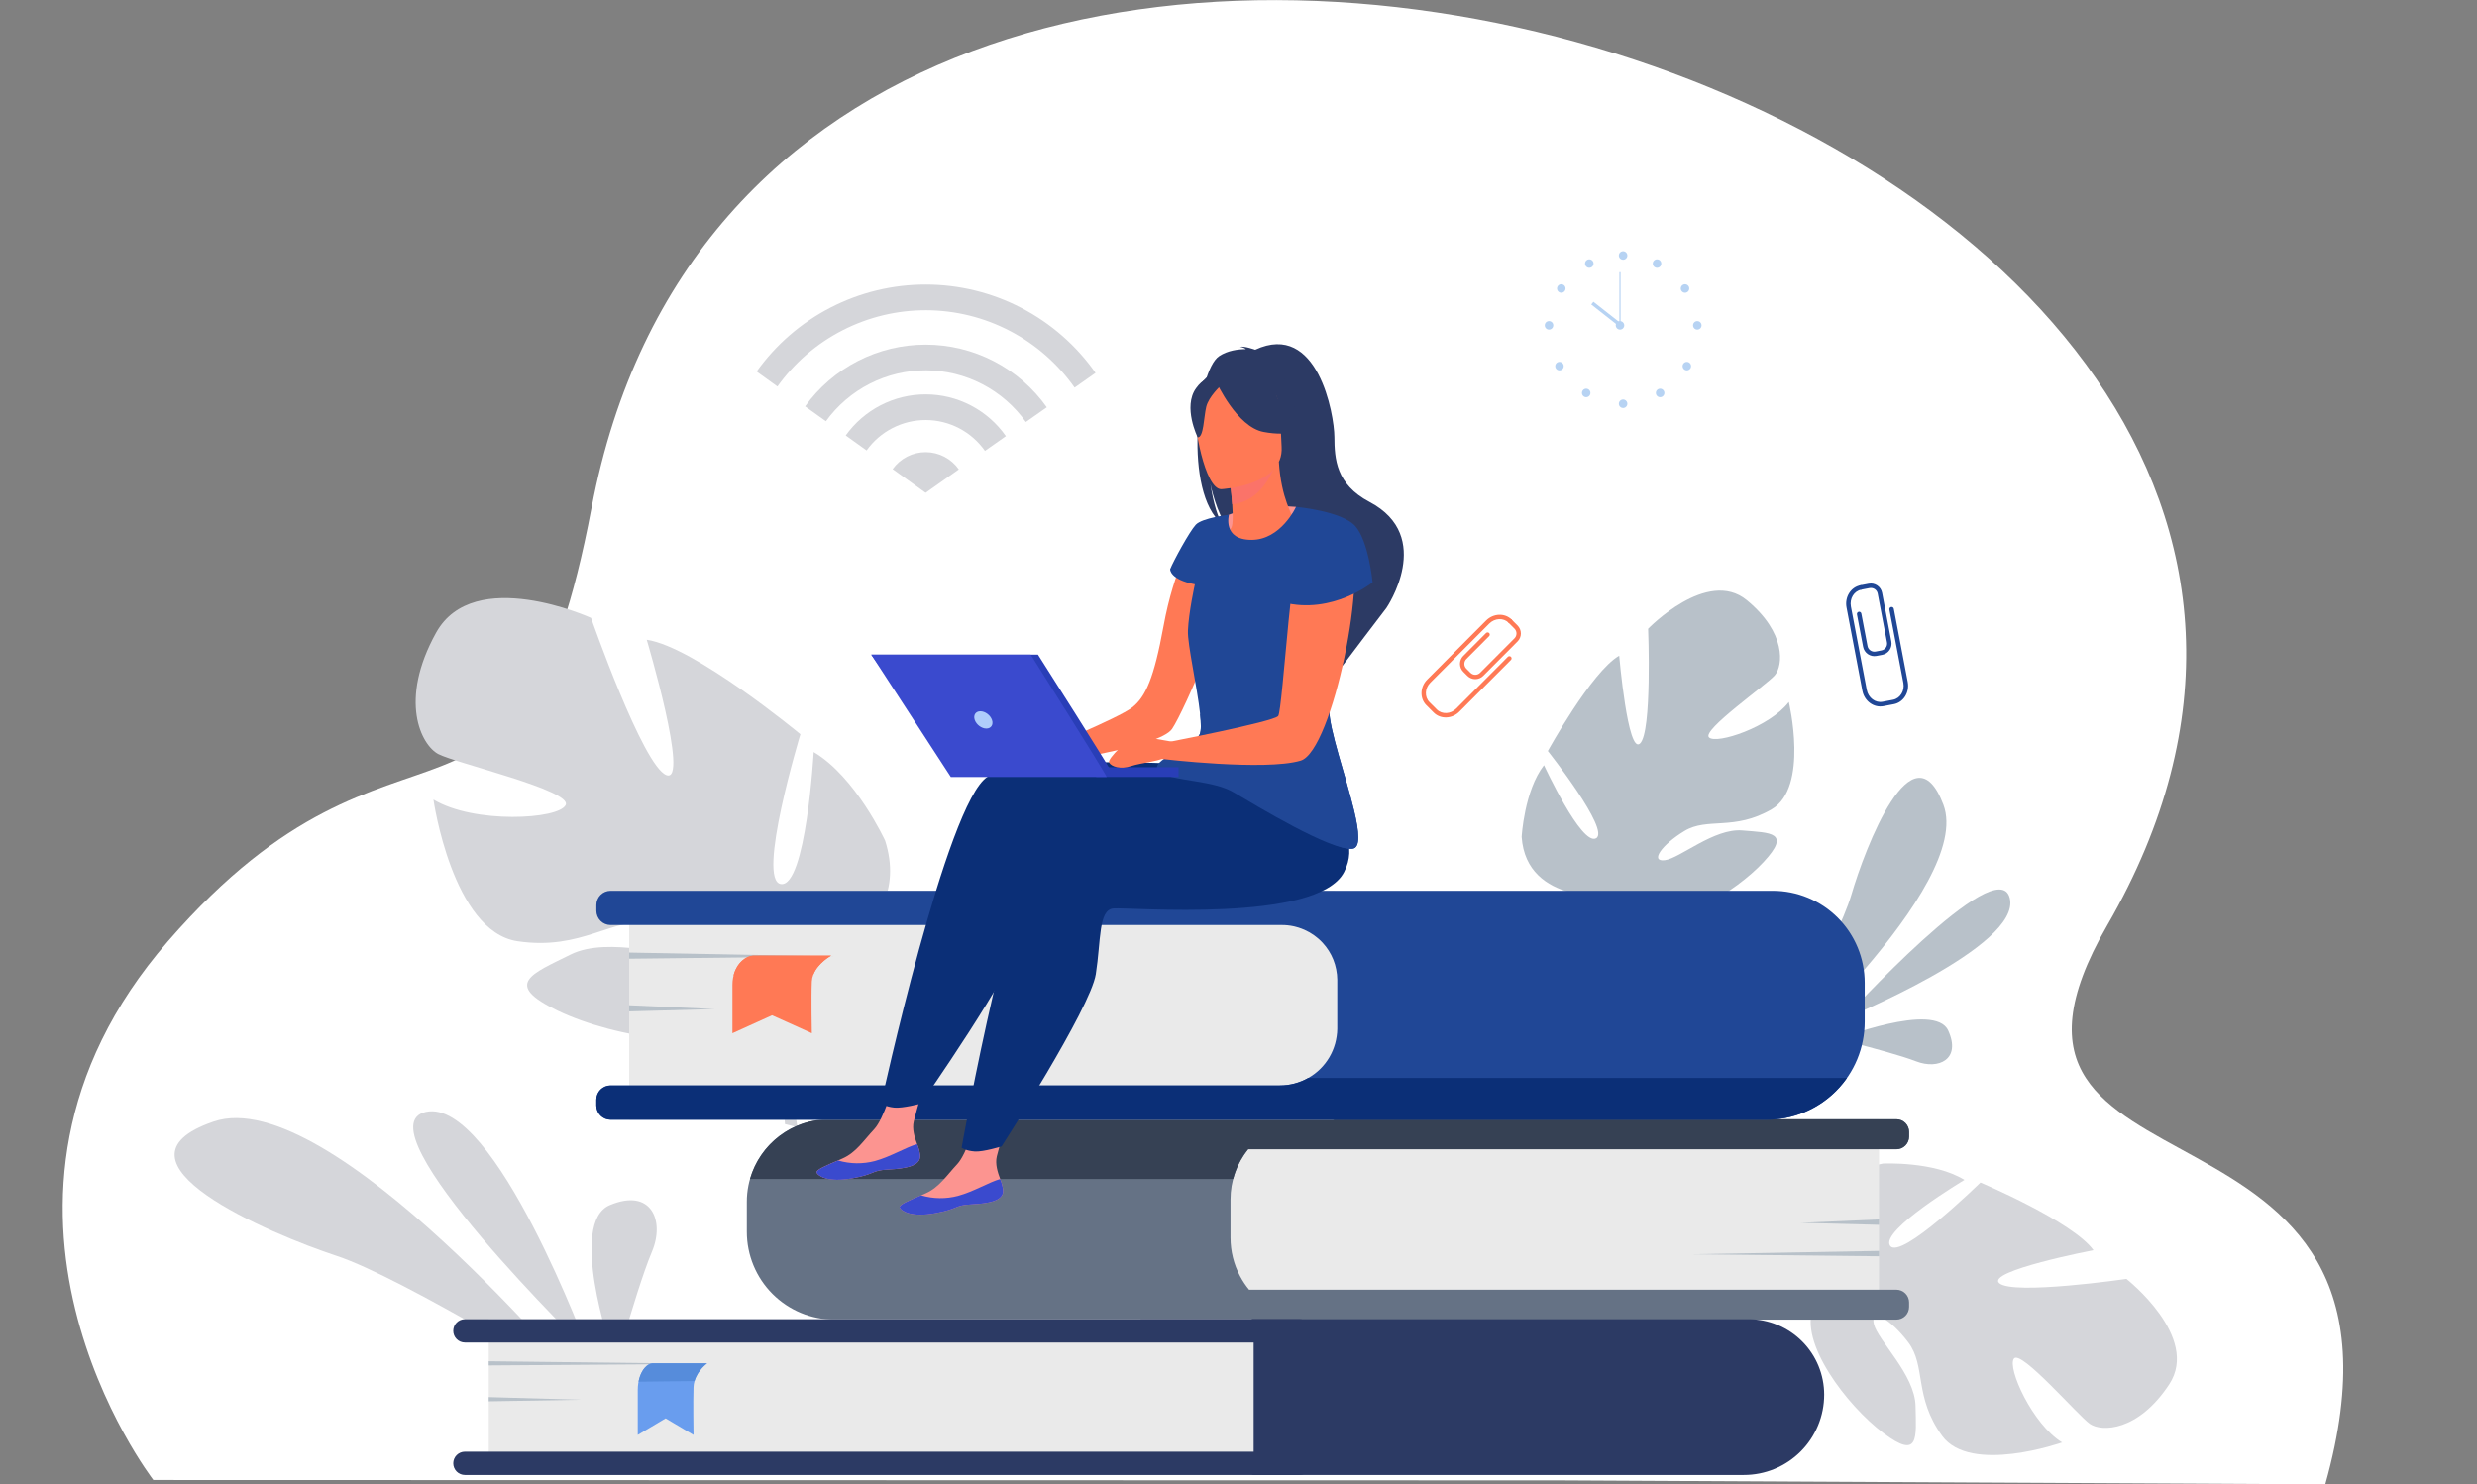 <svg width="604" height="362" viewBox="0 0 604 362" fill="none" xmlns="http://www.w3.org/2000/svg">
<rect x="0" y="0" width="604" height="362" fill="#808080" stroke="none"/>
<g clip-path="url(#clip0_564_2869)">
<path d="M567.004 362L380.653 361.033L330.98 361.018H314.525L264.755 361.004L37.388 360.941C37.388 360.941 -14.619 293.565 40.934 229.572C98.529 163.224 126.536 217.259 144.24 123.878C188.803 -111.214 629.402 25.618 513.837 225.666C472.229 297.667 595.747 259.382 567.004 362Z" fill="white"/>
<path d="M143.518 329.699C143.518 329.699 120.604 267.588 103.864 271.168C87.123 274.748 143.518 329.699 143.518 329.699Z" fill="#D5D6DA"/>
<path d="M142.759 339.105C142.759 339.105 80.334 263.886 52.094 273.529C23.853 283.172 65.894 300.954 82.081 306.279C98.268 311.605 142.759 339.105 142.759 339.105Z" fill="#D5D6DA"/>
<path d="M150.427 331.98C150.427 331.98 151.041 329.779 151.978 326.574C153.803 320.324 156.854 310.258 158.97 305.273C162.169 297.734 158.83 289.62 148.688 293.906C138.546 298.191 148.929 328.734 148.929 328.734L150.427 331.98Z" fill="#D5D6DA"/>
<path d="M449.644 248.462C449.644 248.462 492.987 230.806 490.069 219.041C487.15 207.277 449.644 248.462 449.644 248.462Z" fill="#B8C1C9"/>
<path d="M429.652 261.941C429.652 261.941 481.354 216.018 473.882 196.251C466.409 176.483 454.829 206.651 451.439 218.231C448.05 229.812 429.652 261.941 429.652 261.941Z" fill="#B8C1C9"/>
<path d="M452.046 254.383C456.503 255.532 463.684 257.459 467.252 258.843C472.652 260.933 478.305 258.381 475.044 251.301C471.782 244.222 448.192 253.411 448.192 253.411C448.192 253.411 449.76 253.795 452.046 254.383Z" fill="#B8C1C9"/>
<path d="M106.347 154.285C115.55 137.712 144.124 150.691 144.124 150.691C144.124 150.691 156.765 186.823 162.486 189.031C168.207 191.239 157.704 156.024 157.704 156.024C169.441 157.758 195.169 179.066 195.169 179.066C195.169 179.066 184.343 214.879 190.441 215.605C196.539 216.33 198.414 183.405 198.414 183.405C208.68 189.488 215.826 205.009 215.826 205.009C223.557 229.313 191.971 237.982 191.971 237.982C191.971 237.982 188.487 250.474 192.678 266.836C192.678 266.836 193.77 269.935 194.432 274.907L191.408 274.157C191.362 273.284 191.284 272.433 191.166 271.603C191.167 271.601 191.168 271.599 191.168 271.596C191.168 271.594 191.167 271.591 191.166 271.589C191.166 271.589 191.166 271.565 191.166 271.553C191.074 271.035 190.941 270.295 190.772 269.393C190.289 267.354 190.004 265.862 189.847 264.797C188.484 258.429 186.329 250.044 184.048 247.823C184.431 247.459 184.764 247.046 185.039 246.595L184.048 247.823C176.124 257.643 149.787 253.074 136.101 246.537C122.414 239.999 129.708 237.489 139.106 232.806C148.504 228.124 164.341 233.899 169.789 232.501C175.237 231.103 168.854 226.769 159.057 225.124C149.26 223.48 142.075 231.914 126.18 229.541C110.286 227.168 105.69 194.998 105.69 194.998C115.596 200.989 136.279 199.835 137.934 196.316C139.589 192.797 111.03 186.107 106.867 183.896C102.704 181.686 97.15 170.86 106.347 154.285Z" fill="#D5D6DA"/>
<path d="M425.934 146.366C416.27 138.431 401.882 153.337 401.882 153.337C401.882 153.337 402.883 178.58 399.901 181.328C396.92 184.075 394.828 159.913 394.828 159.913C388.046 163.826 377.432 183.154 377.432 183.154C377.432 183.154 392.755 202.503 389.189 204.438C385.623 206.373 376.493 186.615 376.493 186.615C371.661 192.843 371.044 204.102 371.044 204.102C372.199 220.892 393.678 218.541 393.678 218.541C393.678 218.541 398.843 225.359 400.237 236.417C400.363 238.234 400.658 240.034 401.119 241.796L402.793 240.601C402.61 240.055 402.45 239.513 402.31 238.976C402.31 238.976 402.31 238.961 402.31 238.954C402.24 238.613 402.143 238.127 402.027 237.532C401.824 236.163 401.643 235.176 401.481 234.487C400.773 230.247 400.061 224.571 400.921 222.662C400.597 222.532 400.293 222.36 400.015 222.149L400.921 222.662C408.169 226.774 423.218 217.561 430.031 210.226C436.844 202.89 431.761 203.12 424.858 202.529C417.956 201.939 409.638 209.333 405.956 209.785C402.274 210.238 405.141 206.041 410.754 202.653C416.366 199.264 422.819 202.692 431.998 197.375C441.176 192.059 436.197 171.198 436.197 171.198C431.577 177.279 418.601 181.599 416.731 179.843C414.861 178.087 430.766 167.041 432.785 164.673C434.805 162.305 435.598 154.299 425.934 146.366Z" fill="#B8C1C9"/>
<path d="M528.954 337.598C536.565 326.035 518.517 311.898 518.517 311.898C518.517 311.898 490.878 315.913 487.513 312.943C484.147 309.973 510.477 304.891 510.477 304.891C505.403 297.877 482.917 288.394 482.917 288.394C482.917 288.394 463.413 307.501 460.881 303.8C458.349 300.1 479.016 287.758 479.016 287.758C471.613 283.162 459.161 283.769 459.161 283.769C440.833 286.976 445.895 310.374 445.895 310.374C445.895 310.374 438.992 316.854 426.994 319.662C425.011 320.01 423.065 320.543 421.181 321.253L422.687 322.961C423.268 322.695 423.845 322.459 424.419 322.252H424.443C424.81 322.136 425.332 321.974 425.975 321.768C427.456 321.389 428.519 321.074 429.26 320.816C433.851 319.546 439.997 318.109 442.198 318.835C442.305 318.464 442.459 318.109 442.657 317.778L442.198 318.835C438.523 327.288 450.376 342.818 459.228 349.479C468.081 356.14 467.24 350.567 467.093 342.893C466.945 335.219 457.861 326.906 456.924 322.9C455.986 318.895 460.949 321.573 465.319 327.365C469.69 333.158 466.667 340.668 473.572 350.168C480.477 359.669 502.835 351.779 502.835 351.779C495.618 347.387 489.373 333.586 491.088 331.324C492.804 329.063 506.78 345.314 509.617 347.266C512.453 349.218 521.344 349.162 528.954 337.598Z" fill="#D5D6DA"/>
<path d="M396.818 62.304C396.818 62.099 396.757 61.897 396.643 61.726C396.529 61.555 396.367 61.422 396.177 61.343C395.987 61.265 395.778 61.244 395.577 61.284C395.375 61.324 395.19 61.423 395.045 61.569C394.9 61.714 394.801 61.9 394.761 62.101C394.72 62.303 394.741 62.512 394.82 62.702C394.898 62.892 395.031 63.055 395.202 63.169C395.373 63.283 395.574 63.344 395.779 63.344C396.055 63.344 396.319 63.235 396.514 63.04C396.709 62.844 396.818 62.58 396.818 62.304Z" fill="#B7D3F3"/>
<path d="M388.444 63.772C388.345 63.592 388.194 63.446 388.011 63.352C387.829 63.257 387.622 63.219 387.418 63.243C387.214 63.266 387.021 63.35 386.864 63.483C386.707 63.616 386.593 63.792 386.537 63.99C386.48 64.188 386.484 64.398 386.547 64.594C386.609 64.79 386.729 64.963 386.89 65.091C387.051 65.219 387.246 65.296 387.451 65.313C387.656 65.329 387.861 65.285 388.041 65.185C388.281 65.051 388.459 64.827 388.534 64.562C388.61 64.297 388.578 64.013 388.444 63.772Z" fill="#B7D3F3"/>
<path d="M381.271 69.483C381.099 69.371 380.897 69.313 380.691 69.316C380.486 69.319 380.286 69.383 380.117 69.5C379.948 69.617 379.817 69.782 379.741 69.973C379.666 70.164 379.648 70.374 379.692 70.575C379.735 70.776 379.837 70.96 379.985 71.103C380.132 71.246 380.319 71.342 380.521 71.379C380.723 71.416 380.932 71.392 381.121 71.31C381.309 71.228 381.469 71.092 381.581 70.919C381.73 70.688 381.781 70.406 381.723 70.137C381.665 69.868 381.503 69.632 381.271 69.483Z" fill="#B7D3F3"/>
<path d="M377.72 78.308C377.514 78.308 377.313 78.368 377.142 78.483C376.971 78.597 376.837 78.759 376.758 78.949C376.679 79.139 376.658 79.349 376.698 79.551C376.738 79.753 376.837 79.938 376.983 80.084C377.128 80.229 377.314 80.329 377.515 80.368C377.717 80.409 377.926 80.388 378.116 80.309C378.306 80.23 378.468 80.096 378.582 79.925C378.696 79.753 378.757 79.552 378.756 79.346C378.756 79.071 378.647 78.807 378.453 78.612C378.258 78.418 377.995 78.308 377.72 78.308Z" fill="#B7D3F3"/>
<path d="M379.532 88.556C379.387 88.701 379.288 88.887 379.247 89.088C379.207 89.29 379.228 89.499 379.306 89.689C379.385 89.879 379.518 90.042 379.689 90.156C379.86 90.27 380.061 90.332 380.266 90.332C380.472 90.332 380.673 90.27 380.843 90.156C381.014 90.042 381.148 89.879 381.226 89.689C381.305 89.499 381.325 89.29 381.285 89.088C381.245 88.887 381.146 88.701 381.001 88.556C380.806 88.361 380.542 88.251 380.266 88.251C379.991 88.251 379.727 88.361 379.532 88.556Z" fill="#B7D3F3"/>
<path d="M386.048 95.094C385.902 95.239 385.804 95.424 385.763 95.626C385.723 95.828 385.744 96.037 385.822 96.227C385.901 96.417 386.034 96.579 386.205 96.694C386.376 96.808 386.577 96.869 386.782 96.869C386.988 96.869 387.189 96.808 387.359 96.694C387.53 96.579 387.663 96.417 387.742 96.227C387.821 96.037 387.841 95.828 387.801 95.626C387.761 95.424 387.662 95.239 387.517 95.094C387.321 94.9 387.057 94.791 386.782 94.791C386.507 94.791 386.243 94.9 386.048 95.094Z" fill="#B7D3F3"/>
<path d="M396.818 98.465C396.818 98.259 396.757 98.058 396.643 97.887C396.529 97.716 396.367 97.583 396.177 97.504C395.987 97.425 395.778 97.405 395.577 97.445C395.375 97.485 395.19 97.584 395.045 97.73C394.9 97.875 394.801 98.06 394.761 98.262C394.72 98.464 394.741 98.673 394.82 98.863C394.898 99.053 395.031 99.216 395.202 99.33C395.373 99.444 395.574 99.505 395.779 99.505C396.055 99.505 396.319 99.395 396.514 99.201C396.709 99.005 396.818 98.741 396.818 98.465Z" fill="#B7D3F3"/>
<path d="M403.148 63.772C403.248 63.592 403.399 63.446 403.582 63.352C403.765 63.258 403.971 63.22 404.176 63.244C404.38 63.267 404.573 63.351 404.729 63.485C404.886 63.618 405 63.795 405.056 63.993C405.112 64.191 405.108 64.401 405.045 64.597C404.982 64.793 404.862 64.965 404.701 65.093C404.539 65.221 404.344 65.297 404.139 65.314C403.934 65.33 403.729 65.285 403.549 65.185C403.309 65.05 403.132 64.826 403.057 64.561C402.982 64.297 403.015 64.013 403.148 63.772Z" fill="#B7D3F3"/>
<path d="M410.321 69.483C410.494 69.372 410.695 69.314 410.9 69.318C411.105 69.321 411.304 69.385 411.472 69.502C411.641 69.619 411.771 69.783 411.846 69.974C411.921 70.165 411.938 70.373 411.895 70.574C411.852 70.774 411.751 70.957 411.604 71.1C411.456 71.243 411.27 71.339 411.069 71.376C410.867 71.413 410.659 71.389 410.471 71.308C410.283 71.227 410.123 71.091 410.012 70.919C409.938 70.805 409.887 70.677 409.862 70.542C409.837 70.408 409.839 70.27 409.868 70.136C409.897 70.003 409.951 69.876 410.029 69.764C410.107 69.652 410.206 69.556 410.321 69.483Z" fill="#B7D3F3"/>
<path d="M413.873 78.308C414.078 78.308 414.28 78.368 414.451 78.483C414.622 78.597 414.756 78.759 414.835 78.949C414.913 79.139 414.934 79.349 414.894 79.551C414.854 79.753 414.755 79.938 414.61 80.084C414.464 80.229 414.279 80.329 414.077 80.368C413.876 80.409 413.666 80.388 413.477 80.309C413.287 80.23 413.124 80.096 413.01 79.925C412.897 79.753 412.836 79.552 412.836 79.346C412.837 79.071 412.946 78.807 413.141 78.613C413.335 78.418 413.598 78.309 413.873 78.308Z" fill="#B7D3F3"/>
<path d="M412.058 88.556C412.203 88.701 412.302 88.886 412.342 89.087C412.382 89.288 412.361 89.497 412.283 89.687C412.204 89.876 412.071 90.038 411.901 90.152C411.73 90.266 411.53 90.327 411.325 90.327C411.12 90.327 410.92 90.266 410.749 90.152C410.579 90.038 410.446 89.876 410.368 89.687C410.289 89.497 410.269 89.288 410.309 89.087C410.348 88.886 410.447 88.701 410.592 88.556C410.688 88.46 410.802 88.383 410.928 88.331C411.054 88.279 411.189 88.252 411.325 88.252C411.461 88.252 411.596 88.279 411.722 88.331C411.848 88.383 411.962 88.46 412.058 88.556Z" fill="#B7D3F3"/>
<path d="M404.81 96.866C404.238 96.866 403.774 96.402 403.774 95.829C403.774 95.256 404.238 94.791 404.81 94.791C405.383 94.791 405.847 95.256 405.847 95.829C405.847 96.402 405.383 96.866 404.81 96.866Z" fill="#B7D3F3"/>
<path d="M396.06 79.346C396.06 79.14 395.999 78.939 395.885 78.768C395.77 78.597 395.608 78.464 395.418 78.385C395.229 78.306 395.02 78.286 394.818 78.326C394.617 78.366 394.432 78.465 394.286 78.611C394.141 78.756 394.042 78.941 394.002 79.143C393.962 79.345 393.982 79.554 394.061 79.744C394.14 79.934 394.273 80.096 394.444 80.211C394.614 80.325 394.815 80.386 395.021 80.386C395.157 80.386 395.293 80.36 395.419 80.307C395.545 80.255 395.66 80.179 395.756 80.082C395.853 79.985 395.929 79.871 395.981 79.744C396.033 79.618 396.06 79.483 396.06 79.346Z" fill="#B7D3F3"/>
<path d="M394.881 66.37H395.163V79.346H394.881V66.37Z" fill="#B7D3F3"/>
<path d="M388.542 73.591L395.413 78.992L394.888 79.662L388.017 74.261L388.542 73.591Z" fill="#B7D3F3"/>
<path d="M458.185 272.972H300.903C300.679 272.972 300.464 273.062 300.305 273.22C300.147 273.379 300.057 273.594 300.057 273.819V320.953C300.057 321.183 300.149 321.403 300.311 321.566C300.473 321.728 300.693 321.819 300.922 321.819H458.185V272.963V272.972Z" fill="#EAEAEA"/>
<path d="M182.111 293.071V300.422C182.111 303.233 182.664 306.017 183.738 308.614C184.813 311.211 186.388 313.571 188.374 315.559C190.359 317.546 192.717 319.123 195.311 320.198C197.906 321.274 200.687 321.827 203.495 321.826H462.42C463.242 321.826 464.031 321.5 464.613 320.918C465.194 320.336 465.522 319.547 465.522 318.723V317.635C465.522 316.812 465.194 316.022 464.613 315.441C464.031 314.859 463.242 314.532 462.42 314.532H304.58C303.733 313.498 302.991 312.383 302.365 311.201C300.842 308.324 300.048 305.117 300.053 301.861V292.505C300.045 288.058 301.562 283.742 304.351 280.279H462.42C463.243 280.279 464.032 279.952 464.614 279.37C465.195 278.787 465.522 277.997 465.522 277.174V276.076C465.522 275.252 465.195 274.462 464.614 273.88C464.032 273.297 463.243 272.97 462.42 272.97H202.19C199.553 272.969 196.942 273.488 194.505 274.498C192.069 275.508 189.855 276.989 187.99 278.855C186.125 280.722 184.646 282.938 183.637 285.378C182.629 287.817 182.11 290.431 182.111 293.071Z" fill="#657285"/>
<path d="M182.886 287.533H300.691C301.388 284.883 302.635 282.411 304.351 280.277H462.42C463.243 280.277 464.032 279.949 464.614 279.367C465.195 278.785 465.522 277.995 465.522 277.171V276.073C465.522 275.249 465.195 274.46 464.614 273.877C464.032 273.295 463.243 272.968 462.42 272.968H202.19C197.829 272.968 193.587 274.39 190.105 277.017C186.622 279.645 184.088 283.336 182.886 287.533Z" fill="#364154"/>
<path d="M458.185 297.398L439.014 298.221L458.185 298.714V297.398Z" fill="#B8C1C9"/>
<path d="M458.185 305.065L412.573 305.885L458.185 306.381V305.065Z" fill="#B8C1C9"/>
<path d="M425.23 359.719H278.137V321.725H426.424C428.839 321.724 431.23 322.199 433.461 323.124C435.692 324.048 437.719 325.404 439.427 327.113C441.134 328.822 442.489 330.851 443.413 333.084C444.337 335.317 444.812 337.711 444.812 340.128C444.812 342.702 444.306 345.251 443.321 347.628C442.337 350.006 440.895 352.166 439.076 353.986C437.258 355.805 435.099 357.248 432.723 358.231C430.347 359.215 427.801 359.721 425.23 359.719Z" fill="#2C3A64"/>
<path d="M119.174 359.724H305.022C305.201 359.724 305.371 359.653 305.497 359.527C305.623 359.401 305.694 359.23 305.694 359.052V322.383C305.694 322.208 305.625 322.041 305.502 321.918C305.378 321.794 305.211 321.725 305.037 321.725H119.174V359.724Z" fill="#EAEAEA"/>
<path d="M316.873 359.719H113.361C112.608 359.719 111.886 359.42 111.354 358.887C110.821 358.354 110.522 357.631 110.522 356.877C110.523 356.124 110.822 355.402 111.355 354.869C111.887 354.337 112.609 354.038 113.361 354.038H316.873C317.625 354.038 318.347 354.337 318.879 354.869C319.412 355.402 319.711 356.124 319.712 356.877C319.712 357.631 319.413 358.354 318.88 358.887C318.348 359.42 317.626 359.719 316.873 359.719Z" fill="#2C3A64"/>
<path d="M316.873 327.409H113.361C112.608 327.409 111.886 327.109 111.354 326.576C110.821 326.043 110.522 325.321 110.522 324.567C110.522 323.813 110.821 323.09 111.354 322.557C111.886 322.024 112.608 321.725 113.361 321.725H316.873C317.626 321.725 318.348 322.024 318.88 322.557C319.413 323.09 319.712 323.813 319.712 324.567C319.712 325.321 319.413 326.043 318.88 326.576C318.348 327.109 317.626 327.409 316.873 327.409Z" fill="#2C3A64"/>
<path d="M119.174 340.723L141.788 341.364L119.174 341.749V340.723Z" fill="#B8C1C9"/>
<path d="M119.174 331.98L172.974 332.618L119.174 333.003V331.98Z" fill="#B8C1C9"/>
<path d="M172.42 332.49C172.42 332.49 170.115 334.123 169.352 336.807C169.209 337.296 169.128 337.801 169.11 338.309C168.982 341.875 169.11 349.946 169.11 349.946L162.302 345.909L155.513 349.946V339.006C155.513 336.938 156.095 334.928 157.178 333.61C157.702 332.972 158.337 332.49 159.057 332.49H172.42Z" fill="#699DEE"/>
<path d="M172.42 332.49C172.42 332.49 170.115 334.123 169.352 336.808L155.711 336.967C155.711 336.967 156.245 333.124 159.06 332.49H172.42Z" fill="#568CDB"/>
<path d="M153.414 273.074H324.991C325.253 273.074 325.504 272.97 325.689 272.784C325.875 272.599 325.979 272.347 325.979 272.085V218.21C325.979 217.953 325.877 217.707 325.696 217.526C325.515 217.344 325.269 217.242 325.012 217.242L153.414 217.242V273.074Z" fill="#EAEAEA"/>
<path d="M326.071 238.906V250.922C326.049 253.36 325.387 255.749 324.15 257.849C322.913 259.95 321.146 261.687 319.026 262.887C316.909 264.092 314.515 264.725 312.08 264.722H148.872C148.417 264.722 147.966 264.812 147.546 264.986C147.126 265.161 146.744 265.416 146.423 265.738C146.101 266.061 145.846 266.443 145.672 266.864C145.498 267.284 145.409 267.735 145.409 268.191V269.608C145.409 270.527 145.774 271.409 146.424 272.059C147.073 272.709 147.953 273.074 148.872 273.074H430.819C433.955 273.074 437.06 272.456 439.957 271.255C442.854 270.054 445.487 268.293 447.704 266.074C449.922 263.854 451.681 261.219 452.881 258.319C454.081 255.418 454.698 252.31 454.698 249.171V239.69C454.7 236.742 454.121 233.822 452.994 231.098C451.868 228.375 450.217 225.9 448.135 223.815C446.052 221.73 443.58 220.077 440.86 218.949C438.139 217.821 435.223 217.241 432.278 217.242H148.881C148.427 217.242 147.976 217.331 147.556 217.505C147.136 217.679 146.754 217.935 146.432 218.257C146.111 218.579 145.856 218.961 145.682 219.381C145.508 219.802 145.419 220.253 145.419 220.708V222.125C145.419 222.581 145.508 223.032 145.682 223.452C145.856 223.873 146.111 224.256 146.432 224.578C146.754 224.9 147.136 225.155 147.556 225.33C147.976 225.504 148.426 225.594 148.881 225.594H312.589C314.453 225.593 316.297 225.977 318.005 226.723C319.713 227.469 321.249 228.56 322.517 229.928C324.785 232.368 326.053 235.573 326.071 238.906Z" fill="#204796"/>
<path d="M145.409 268.191V269.608C145.409 270.527 145.774 271.409 146.423 272.059C147.073 272.709 147.953 273.074 148.871 273.074H430.819C434.657 273.078 438.44 272.153 441.845 270.38C445.25 268.606 448.176 266.036 450.376 262.887H319.028C316.911 264.092 314.517 264.725 312.082 264.722H148.874C148.419 264.722 147.968 264.812 147.548 264.986C147.127 265.16 146.745 265.415 146.423 265.738C146.102 266.06 145.846 266.442 145.672 266.863C145.498 267.284 145.409 267.735 145.409 268.191Z" fill="#0B2F77"/>
<path d="M153.414 245.158L174.336 246.096L153.414 246.662V245.158Z" fill="#B8C1C9"/>
<path d="M153.414 232.31L203.188 233.249L153.414 233.812V232.31Z" fill="#B8C1C9"/>
<path d="M202.676 233.062C202.676 233.062 199.392 234.831 198.303 237.743C198.105 238.264 197.99 238.813 197.962 239.37C197.781 243.24 197.962 251.986 197.962 251.986L188.264 247.611L178.6 251.986V240.135C178.6 237.893 179.431 235.711 180.973 234.282C181.719 233.59 182.625 233.072 183.652 233.072L202.676 233.062Z" fill="#FF7955"/>
<path d="M202.676 233.062C202.676 233.062 199.392 234.831 198.303 237.743L178.869 237.914C178.869 237.914 179.63 233.747 183.643 233.062H202.676Z" fill="#FF7955"/>
<path d="M290.966 131.497C290.966 131.497 286.349 138.334 283.718 152.715C281.411 165.307 279.389 169.955 276.057 172.548C272.725 175.141 254.171 182.755 254.171 182.755L255.557 186.01C255.557 186.01 282.757 182.303 285.813 177.751C288.869 173.199 300.514 146.308 299.611 140.119C298.707 133.93 290.966 131.497 290.966 131.497Z" fill="#FF7955"/>
<path d="M224.362 281.704C224.603 284.364 220.912 285.005 216.631 285.218C212.349 285.431 213.647 286.309 207.786 287.371C201.924 288.432 199.571 286.829 199.148 286.036C198.772 285.332 201.497 284.231 204.401 282.988C204.766 282.833 205.126 282.674 205.498 282.504C208.767 281.053 210.6 278.129 213.149 275.41C215.565 272.832 217.856 264.58 217.856 264.58L225.828 262.887C225.828 262.887 223.591 270.314 222.816 273.485C222.359 275.35 223.033 277.435 223.63 279.021C223.993 279.879 224.239 280.781 224.362 281.704Z" fill="#FC9490"/>
<path d="M216.635 285.225C212.359 285.438 213.652 286.316 207.79 287.378C201.929 288.439 199.576 286.836 199.153 286.043C198.776 285.339 201.502 284.238 204.406 282.995L204.451 283.046C207.347 283.883 210.415 283.92 213.33 283.152C217.196 282.098 220.958 279.766 223.627 279.029C223.988 279.886 224.232 280.788 224.352 281.711C224.606 284.359 220.912 285.005 216.635 285.225Z" fill="#3A4ACE"/>
<path d="M303.682 187.142C303.682 187.142 250.752 183.156 240.786 189.452C230.82 195.748 214.84 269.081 214.84 269.081C214.84 269.081 215.826 269.872 218.03 270.111C220.078 270.334 224.589 269.127 224.589 269.127C224.589 269.127 247.558 236.315 249.177 228.048C250.795 219.782 250.399 212.407 254.083 212.209C257.768 212.01 303.689 217.798 310.635 205.548C317.581 193.297 311.843 181.17 311.843 181.17L303.682 187.142Z" fill="#0B2F77"/>
<path d="M244.615 290.215C244.857 292.875 241.168 293.516 236.884 293.729C232.6 293.942 233.9 294.82 228.039 295.882C222.178 296.944 219.825 295.34 219.404 294.547C219.025 293.843 221.75 292.742 224.654 291.499C225.021 291.344 225.379 291.185 225.753 291.016C229.022 289.564 230.856 286.64 233.405 283.919C235.821 281.343 238.109 273.091 238.109 273.091L246.082 271.398C246.082 271.398 243.847 278.826 243.069 281.996C242.612 283.861 243.286 285.946 243.886 287.533C244.247 288.39 244.492 289.292 244.615 290.215Z" fill="#FC9490"/>
<path d="M236.889 293.729C232.612 293.942 233.905 294.82 228.044 295.882C222.183 296.944 219.829 295.34 219.409 294.547C219.03 293.843 221.755 292.742 224.659 291.499L224.705 291.55C227.601 292.387 230.669 292.423 233.584 291.654C237.461 290.602 241.211 288.282 243.883 287.542C244.243 288.4 244.487 289.302 244.608 290.225C244.859 292.871 241.167 293.516 236.889 293.729Z" fill="#3A4ACE"/>
<path d="M314.049 190.427C314.049 190.427 267.028 192.654 257.316 199.335C247.604 206.015 234.485 279.914 234.485 279.914C234.485 279.914 235.502 280.669 237.713 280.821C239.769 280.961 244.236 279.58 244.236 279.58C244.236 279.58 265.91 245.898 267.205 237.576C268.5 229.253 267.818 221.898 271.493 221.557C275.168 221.216 321.28 225.209 327.742 212.698C334.205 200.186 314.049 190.427 314.049 190.427Z" fill="#0B2F77"/>
<path d="M297.294 86.841C299.381 85.463 301.971 85.148 303.795 85.148C303.295 84.696 302.362 84.582 302.362 84.582C303.479 84.34 306.069 85.291 306.069 85.291C321.347 78.195 325.351 101.143 325.38 106.536C325.409 111.93 325.781 118.109 333.93 122.402C349.962 130.851 338.068 148.262 338.068 148.262C337.953 148.34 327.385 162.351 327.385 162.351C327.491 157.997 310.287 134.841 299.396 128.681C296.605 125.106 295.262 118.554 295.16 118.039C295.948 123.254 297.04 126.137 297.951 127.738C288.574 120.177 291.763 90.496 297.294 86.841Z" fill="#2C3A64"/>
<path d="M316.025 123.617C313.111 123.375 310.183 123.375 307.269 123.617C304.659 123.895 302.101 124.537 299.669 125.525C295.525 127.259 295.96 134.604 304.655 133.245C313.35 131.886 316.636 125.796 316.025 123.617Z" fill="#FC9490"/>
<path d="M300.036 128.981C299.985 129.008 298.796 135.299 304.489 135.047C308.226 134.883 316.288 130.355 315.576 127.15C315.237 125.629 312.413 121.677 311.845 112.658L311.164 112.839L299.724 115.913C299.724 115.913 300.232 119.541 300.468 122.988C300.669 125.868 300.676 128.621 300.036 128.981Z" fill="#FF7955"/>
<path d="M299.724 115.906C299.724 115.906 300.231 119.534 300.468 122.981C306.943 122.364 309.978 116.208 311.164 112.822L299.724 115.906Z" fill="#FB7369"/>
<path d="M312.278 111.49C312.278 111.49 315.319 105.886 315.829 101.232C316.194 97.909 313.713 85.852 301.613 88.413C299.175 88.923 296.882 89.975 294.904 91.492C292.372 93.461 288.801 97.59 293.788 107.922L295.141 111.436L312.278 111.49Z" fill="#2C3A64"/>
<path d="M297.774 119.307C297.774 119.307 313.14 118.535 312.512 108.962C311.884 99.389 313.447 92.842 303.609 92.931C293.771 93.021 292.106 96.801 291.529 100.042C290.952 103.283 293.761 119.261 297.774 119.307Z" fill="#FF7955"/>
<path d="M296.605 93.166C296.605 93.166 301.555 104.115 308.115 105.344C314.674 106.572 317.358 104.657 317.358 104.657C317.358 104.657 312.15 101.053 310.664 94.257C310.664 94.254 299.417 87.608 296.605 93.166Z" fill="#2C3A64"/>
<path d="M297.707 94.008C297.707 94.008 294.735 96.724 294.131 99.213C293.527 101.701 293.52 106.742 292.046 106.669C292.046 106.669 288.371 99.246 291.643 94.692C295.112 89.862 297.707 94.008 297.707 94.008Z" fill="#2C3A64"/>
<path d="M282.399 187.943C283.643 189.433 287.526 189.878 291.676 190.572C294.94 191.111 298.371 191.781 300.811 193.232C306.349 196.488 324.447 207.502 329.753 206.992C331.809 206.798 331.424 202.88 330.178 197.654C328.218 189.418 324.114 177.98 324.114 173.008C324.114 170.294 323.21 163.872 322.007 156.529L321.707 154.737C319.325 140.467 316.025 123.629 316.025 123.629C316.025 123.629 312.345 131.666 305.175 131.666C298.004 131.666 299.669 125.537 299.669 125.537C299.669 125.537 293.126 126.306 291.58 127.973C290.034 129.639 286.112 136.847 285.334 138.813C285.334 138.813 285.175 141.311 291.36 142.504C291.36 142.504 289.855 149.29 289.669 153.816C289.536 157.158 291.947 167.619 292.64 174.132C292.882 176.437 292.918 178.244 292.544 179.066C292.061 180.116 290.519 181.163 288.758 182.191C285.269 184.213 280.923 186.175 282.399 187.943Z" fill="#204796"/>
<path d="M288.765 182.177C284.796 188.949 299.531 190.988 301.969 192.422C307.508 195.678 324.437 207.483 329.753 206.982C331.809 206.789 331.424 202.871 330.178 197.644C328.218 189.408 324.114 177.971 324.114 172.998C324.114 170.284 323.21 163.863 322.007 156.52L315.621 150.381C315.621 150.381 308.779 168.083 302.258 170.986C299.158 172.323 295.941 173.372 292.648 174.118C292.889 176.423 292.925 178.23 292.551 179.052C292.073 180.102 290.526 181.149 288.765 182.177Z" fill="#204796"/>
<path d="M317.989 128.916C317.989 128.916 323.447 125.598 328.726 131.893C334.005 138.189 324.974 183.195 317.153 185.507C308.456 188.076 283.37 185.096 283.37 185.096L283.853 181.171C283.853 181.171 310.57 176.041 311.679 174.614C312.787 173.187 315.213 129.641 317.989 128.916Z" fill="#FF7955"/>
<path d="M316.025 123.617C316.025 123.617 327.238 124.63 330.492 128.321C333.746 132.012 334.701 142.015 334.701 142.015C334.701 142.015 324.826 149.997 312.932 146.898L316.025 123.617Z" fill="#204796"/>
<path d="M267.301 187.111H287.388V189.486H267.301V187.111Z" fill="#293EB7"/>
<path d="M271.568 189.162C271.372 188.376 253.103 159.654 253.103 159.654H212.456L232.844 188.385L271.568 189.162Z" fill="#293EB7"/>
<path d="M269.858 189.488C269.662 188.702 251.334 159.659 251.334 159.659H212.456L231.851 189.488H269.858Z" fill="#3A4ACE"/>
<path d="M237.681 175.569C238.082 176.732 239.348 177.676 240.51 177.676C241.673 177.676 242.291 176.732 241.89 175.569C241.489 174.406 240.223 173.462 239.061 173.462C237.899 173.462 237.278 174.406 237.681 175.569Z" fill="#AFCDFB"/>
<path d="M286.033 180.936C286.033 180.936 277.335 179.243 276.352 179.671C275.368 180.099 269.899 185.009 270.459 185.993C271.02 186.978 273.266 187.686 275.791 186.835C278.316 185.984 283.788 185.57 284.772 184.307C285.755 183.045 286.033 180.936 286.033 180.936Z" fill="#FF7955"/>
<path d="M217.662 114.401L225.712 120.184L233.801 114.469C232.89 113.178 231.684 112.123 230.283 111.393C228.882 110.663 227.327 110.279 225.748 110.273C224.169 110.266 222.611 110.638 221.204 111.357C219.798 112.077 218.583 113.122 217.662 114.406V114.401Z" fill="#D5D6DA"/>
<path d="M225.712 96.18C229.552 96.181 233.334 97.107 236.74 98.88C240.146 100.653 243.076 103.221 245.282 106.367L240.172 109.956C238.545 107.643 236.389 105.754 233.883 104.446C231.377 103.139 228.595 102.451 225.769 102.441C222.944 102.431 220.157 103.099 217.642 104.388C215.126 105.677 212.956 107.551 211.313 109.852L206.225 106.2C208.442 103.098 211.367 100.571 214.757 98.828C218.146 97.085 221.902 96.177 225.712 96.18Z" fill="#D5D6DA"/>
<path d="M225.712 69.395C233.839 69.393 241.846 71.349 249.058 75.099C256.269 78.849 262.473 84.281 267.144 90.938L262.037 94.53C257.953 88.722 252.538 83.978 246.247 80.695C239.955 77.412 232.97 75.685 225.875 75.658C218.78 75.632 211.782 77.306 205.467 80.543C199.151 83.779 193.701 88.482 189.574 94.259L184.5 90.605C189.187 84.04 195.371 78.691 202.54 75.002C209.708 71.313 217.652 69.391 225.712 69.395Z" fill="#D5D6DA"/>
<path d="M225.712 84.05C231.499 84.048 237.201 85.435 242.342 88.094C247.483 90.752 251.913 94.606 255.26 99.331L250.15 102.92C247.385 99.037 243.737 95.868 239.507 93.676C235.276 91.483 230.585 90.33 225.822 90.312C221.058 90.294 216.359 91.411 212.112 93.571C207.865 95.731 204.192 98.872 201.398 102.734L196.324 99.106C199.68 94.444 204.094 90.647 209.204 88.029C214.314 85.412 219.972 84.048 225.712 84.05Z" fill="#D5D6DA"/>
<path d="M356.807 163.831L357.807 164.83C358.32 165.342 359.015 165.63 359.74 165.63C360.465 165.63 361.16 165.342 361.673 164.83L370.054 156.423C370.565 155.909 370.852 155.213 370.852 154.488C370.852 153.763 370.565 153.067 370.054 152.553L368.621 151.121C368.572 151.067 368.513 151.024 368.447 150.993C368.381 150.963 368.309 150.946 368.236 150.944C368.163 150.942 368.091 150.955 368.023 150.982C367.956 151.009 367.894 151.05 367.843 151.102C367.791 151.153 367.751 151.215 367.724 151.283C367.697 151.351 367.684 151.423 367.686 151.496C367.689 151.569 367.705 151.641 367.736 151.707C367.767 151.773 367.811 151.832 367.865 151.881L369.298 153.313C369.609 153.626 369.784 154.05 369.784 154.492C369.784 154.934 369.609 155.358 369.298 155.671L360.917 164.078C360.604 164.39 360.18 164.566 359.739 164.566C359.297 164.566 358.874 164.39 358.561 164.078L357.561 163.079C357.249 162.766 357.073 162.342 357.073 161.9C357.073 161.458 357.249 161.034 357.561 160.721L363.118 155.141C363.167 155.092 363.207 155.033 363.233 154.968C363.26 154.903 363.274 154.833 363.274 154.763C363.274 154.692 363.26 154.623 363.233 154.558C363.207 154.493 363.167 154.434 363.118 154.384C363.068 154.334 363.009 154.295 362.944 154.268C362.879 154.241 362.81 154.227 362.739 154.227C362.669 154.227 362.6 154.241 362.535 154.268C362.47 154.295 362.411 154.334 362.361 154.384L356.805 159.964C356.295 160.478 356.009 161.174 356.009 161.898C356.009 162.623 356.296 163.318 356.807 163.831Z" fill="#FF7955"/>
<path d="M347.81 171.989L349.605 173.782C351.269 175.446 354.074 175.346 355.855 173.559L368.455 160.922C368.546 160.819 368.595 160.686 368.591 160.548C368.587 160.411 368.531 160.28 368.434 160.183C368.336 160.086 368.206 160.03 368.068 160.027C367.931 160.023 367.798 160.073 367.696 160.165L355.096 172.802C353.734 174.169 351.608 174.268 350.361 173.022L348.566 171.23C347.319 169.984 347.414 167.844 348.779 166.489L363.13 152.094C364.492 150.725 366.616 150.628 367.865 151.874C367.967 151.965 368.101 152.014 368.238 152.01C368.375 152.006 368.506 151.95 368.603 151.852C368.699 151.755 368.755 151.624 368.759 151.487C368.762 151.35 368.713 151.216 368.621 151.114C366.957 149.45 364.152 149.549 362.371 151.337L348.02 165.73C346.239 167.517 346.145 170.325 347.81 171.989Z" fill="#FF7955"/>
<path d="M457.566 159.971L458.98 159.7C459.705 159.561 460.345 159.14 460.761 158.529C461.176 157.918 461.332 157.166 461.195 156.44L458.934 144.569C458.795 143.843 458.374 143.202 457.763 142.786C457.153 142.37 456.403 142.214 455.677 142.351L453.652 142.738C453.518 142.773 453.402 142.858 453.328 142.975C453.254 143.093 453.227 143.234 453.253 143.371C453.279 143.507 453.356 143.628 453.468 143.71C453.581 143.792 453.72 143.827 453.858 143.81L455.88 143.423C456.099 143.38 456.324 143.382 456.542 143.427C456.76 143.472 456.968 143.559 457.152 143.685C457.336 143.81 457.494 143.971 457.616 144.158C457.738 144.344 457.822 144.553 457.863 144.772L460.125 156.643C460.167 156.862 460.166 157.087 460.121 157.306C460.076 157.525 459.988 157.732 459.863 157.917C459.738 158.101 459.577 158.259 459.391 158.381C459.204 158.504 458.996 158.588 458.777 158.629L457.363 158.9C457.144 158.942 456.919 158.941 456.701 158.896C456.483 158.851 456.276 158.763 456.091 158.638C455.907 158.512 455.749 158.352 455.627 158.165C455.505 157.978 455.421 157.769 455.38 157.55L453.879 149.668C453.87 149.594 453.846 149.522 453.808 149.458C453.77 149.394 453.719 149.338 453.658 149.294C453.598 149.25 453.529 149.219 453.456 149.203C453.384 149.187 453.308 149.185 453.235 149.2C453.162 149.214 453.092 149.243 453.03 149.285C452.969 149.327 452.916 149.381 452.876 149.444C452.836 149.507 452.81 149.578 452.798 149.652C452.787 149.726 452.79 149.801 452.809 149.873L454.309 157.753C454.448 158.479 454.869 159.121 455.48 159.537C456.09 159.952 456.841 160.109 457.566 159.971Z" fill="#204796"/>
<path d="M459.267 172.219L461.799 171.735C464.152 171.286 465.665 168.869 465.196 166.347L461.797 148.497C461.787 148.423 461.763 148.352 461.725 148.287C461.687 148.223 461.636 148.167 461.576 148.123C461.515 148.079 461.446 148.048 461.374 148.032C461.301 148.016 461.225 148.015 461.152 148.029C461.079 148.043 461.009 148.072 460.947 148.114C460.886 148.156 460.833 148.21 460.793 148.274C460.754 148.337 460.727 148.407 460.715 148.481C460.704 148.555 460.708 148.63 460.726 148.703L464.123 166.55C464.493 168.485 463.357 170.328 461.596 170.662L459.062 171.145C457.3 171.481 455.568 170.178 455.196 168.243L451.331 147.926C450.963 145.991 452.096 144.148 453.86 143.815C453.934 143.805 454.005 143.781 454.07 143.743C454.134 143.705 454.19 143.654 454.233 143.593C454.277 143.533 454.308 143.464 454.325 143.391C454.341 143.318 454.342 143.243 454.328 143.169C454.314 143.096 454.285 143.026 454.243 142.965C454.201 142.903 454.147 142.85 454.083 142.81C454.02 142.771 453.95 142.744 453.876 142.732C453.802 142.721 453.727 142.725 453.655 142.743C451.302 143.191 449.789 145.609 450.26 148.132L454.126 168.463C454.609 170.981 456.914 172.669 459.267 172.219Z" fill="#204796"/>
</g>
<defs>
<clipPath id="clip0_564_2869">
<rect width="604" height="362" fill="white" transform="matrix(-1 0 0 1 604 0)"/>
</clipPath>
</defs>
</svg>
